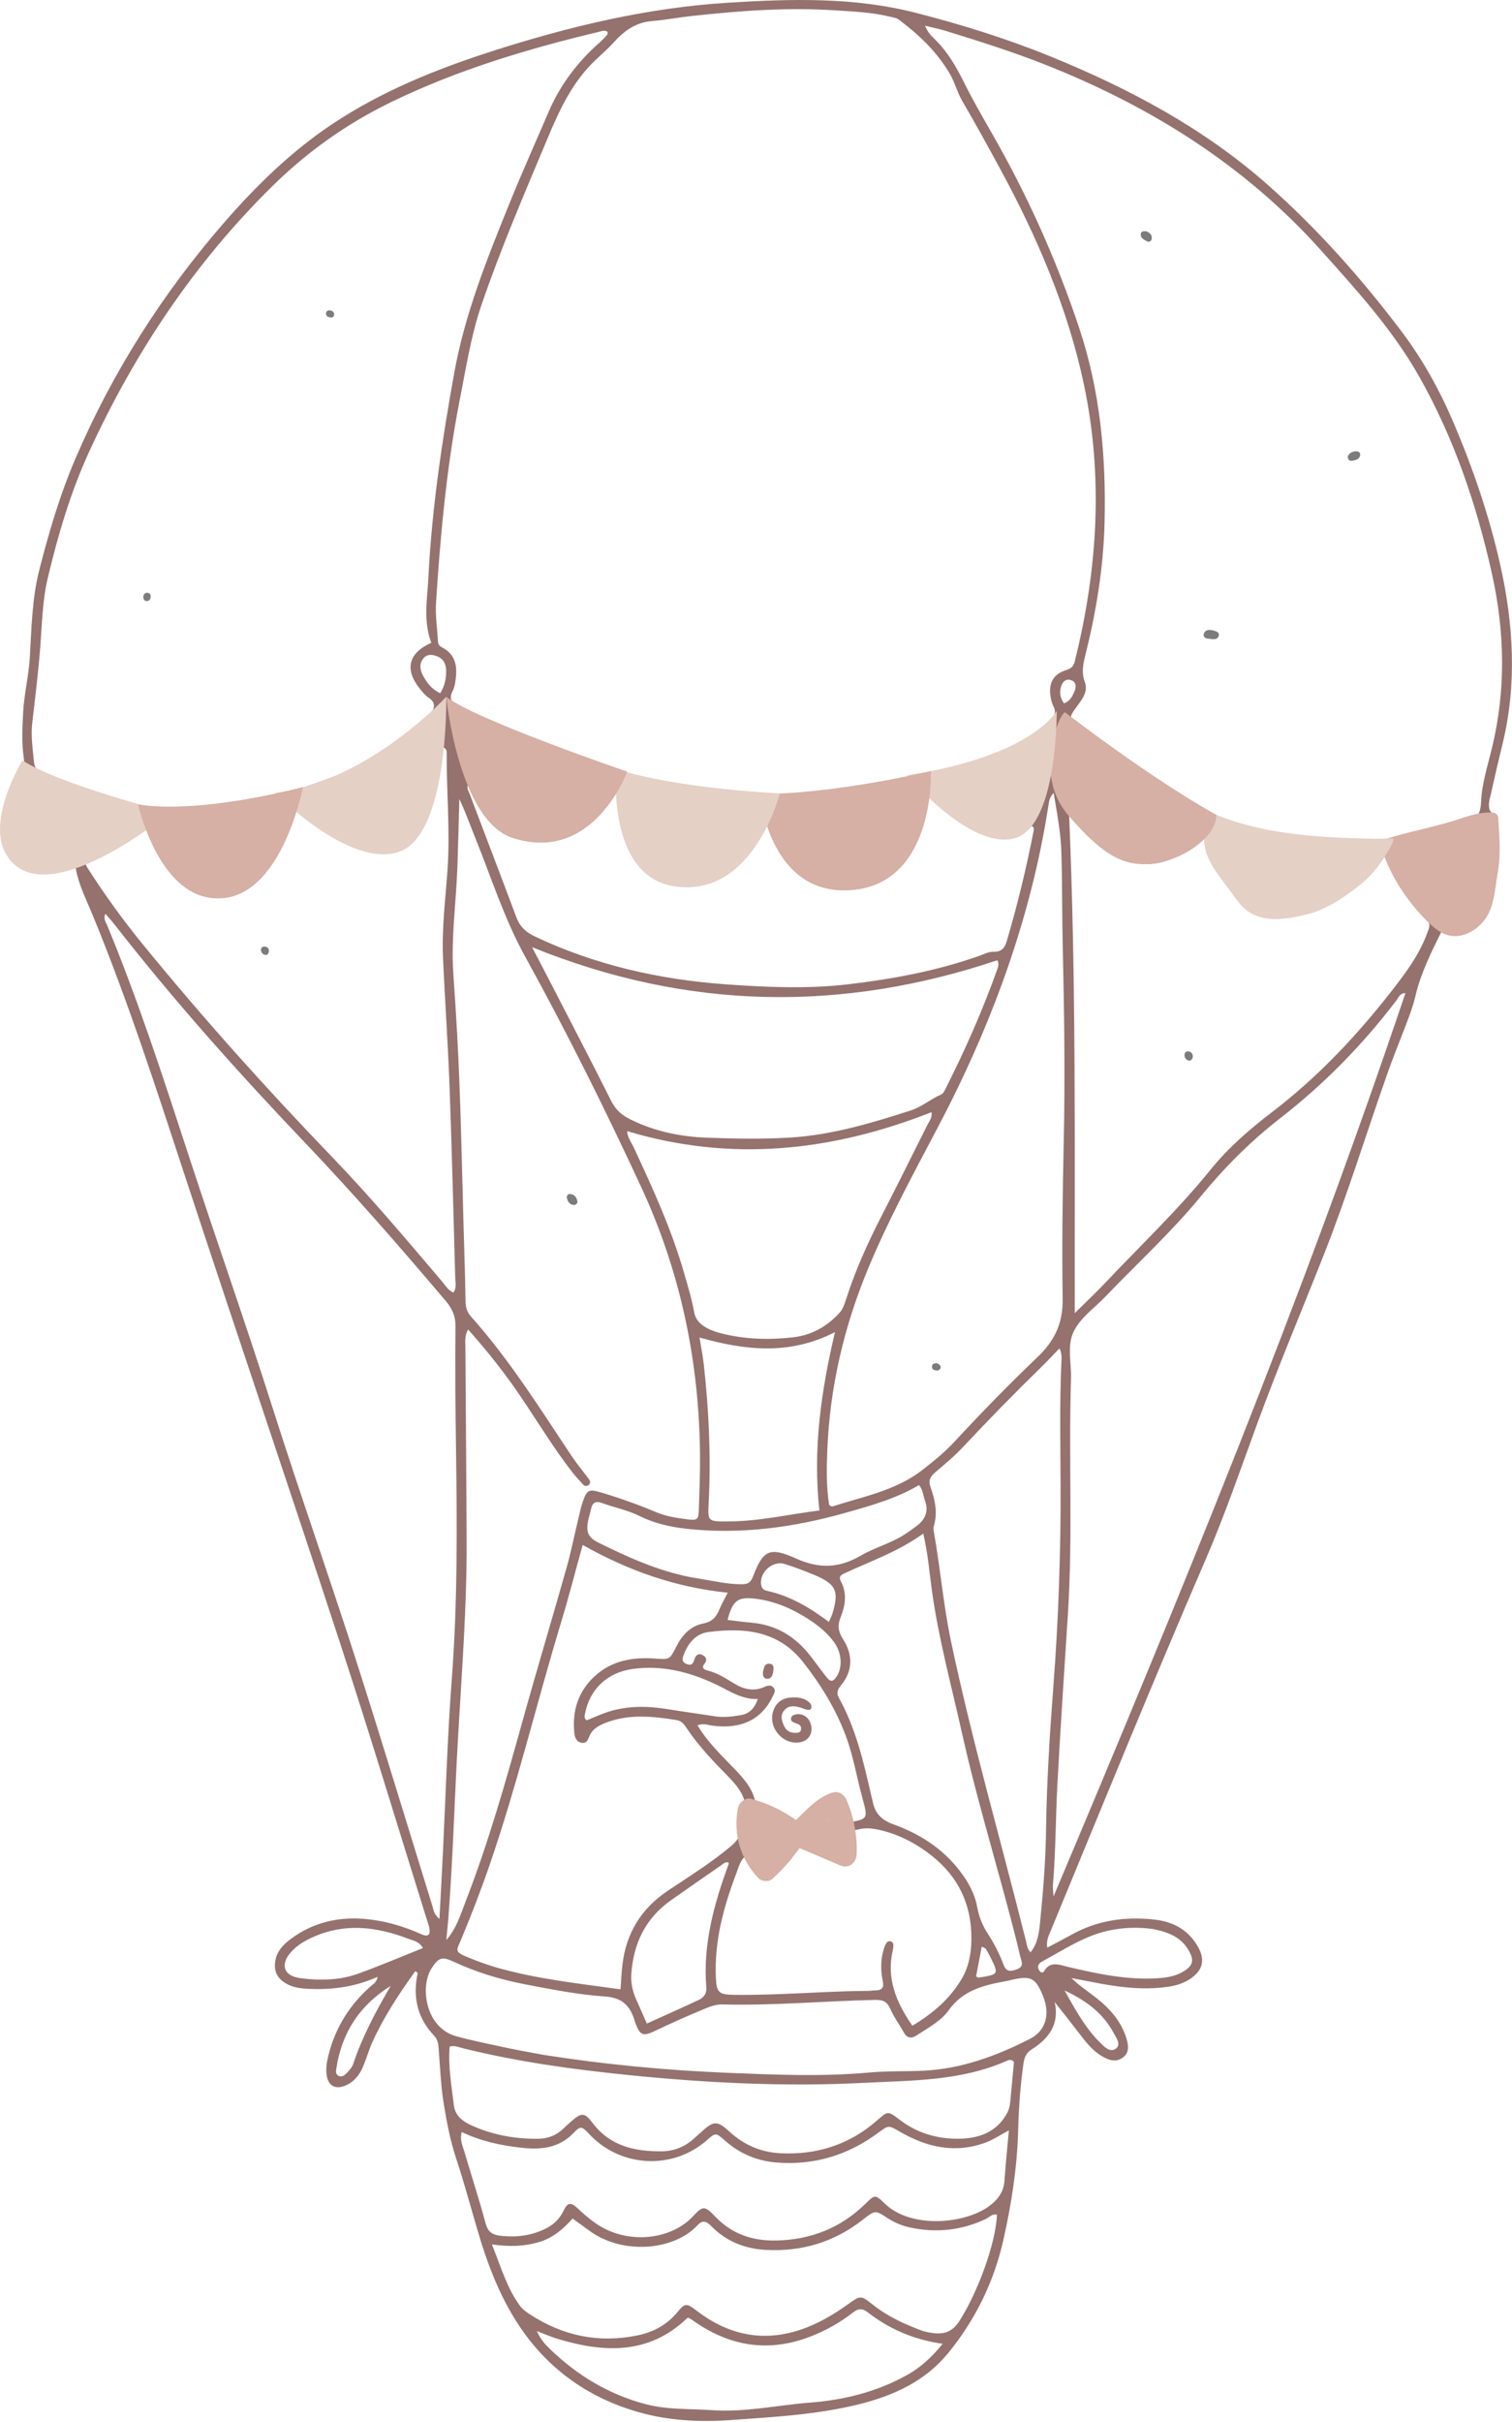 <svg width="927" height="1484" viewBox="0 0 927 1484" fill="none" xmlns="http://www.w3.org/2000/svg">
<path d="M29.277 354.21C35.583 327.714 43.283 301.517 54.696 276.686C82.459 216.288 118.855 161.501 166.753 114.27C188.364 92.962 212.764 75.625 240.352 62.285C280.684 42.782 323.412 29.946 367.049 19.537C368.823 19.114 370.697 18.184 372.523 19.561C372.444 20.174 372.581 20.933 372.255 21.3C370.775 22.962 369.26 24.618 367.583 26.09C353.913 38.093 343.313 52.224 336.216 68.825C328.244 87.468 319.909 105.968 312.3 124.753C298.624 158.516 285.032 192.281 278.505 228.396C271.013 269.862 264.785 311.468 262.663 353.597C261.984 367.054 259.357 380.66 264.453 393.838C250.369 400.066 247.933 410.165 257.327 421.88C258.929 423.88 260.597 426.013 262.703 427.414C267.533 430.63 266.495 433.849 263.76 437.676C255.588 449.112 244.525 457.157 232.013 463.516C209.195 475.113 185.183 483.79 160.139 489.672C147.209 492.708 134.165 495.638 120.801 496.373C87.656 498.193 57.112 488.382 27.344 475.209C23.313 473.426 21.192 470.817 20.797 466.576C20.064 458.692 18.856 450.856 19.777 442.896C21.557 427.498 23.469 412.104 24.671 396.653C25.777 382.441 25.983 368.052 29.277 354.21ZM15.409 482.097C17.44 478.828 19.853 478.185 23.509 479.908C29.071 482.528 34.807 484.801 40.528 487.078C55.529 493.049 71.02 497.502 89.259 501.173C72.551 510.013 58 517.877 41.948 522.602C32.973 525.245 23.905 523.564 15.113 520.73C10.803 519.341 7.027 516.6 7.428 511.981C8.327 501.626 9.713 491.268 15.409 482.097M171.855 498.732C163.337 517.301 145.4 526.76 130.48 539.126C128.445 540.813 126.285 540.161 124.232 538.708C121.023 536.434 118.239 533.73 115.911 530.649C108.82 521.266 101.844 511.802 93.851 501.062C122.061 505.749 147.333 498.077 172.916 493.048C173.116 494.069 173.459 494.733 173.305 495.252C172.951 496.449 172.38 497.588 171.855 498.732M55.857 524.17C65.925 519.074 76.732 515.418 86.363 509.489C89.308 507.678 91.889 508.182 93.924 511.052C96.339 514.458 98.749 517.869 101.177 521.266C106.599 528.856 111.891 536.578 119.345 542.496C125.776 547.601 129.501 547.608 135.797 542.773C141.901 538.085 147.763 533.089 153.993 528.566C164.335 521.058 172.699 511.932 177.803 500.397C180.884 493.433 183.125 493.208 189.557 497.052C199.869 503.213 210.141 509.445 221.24 514.238C242.512 523.429 248.853 521.042 258.372 500.588C264.709 486.968 268.316 472.585 271.08 457.424C274.185 458.853 273.864 460.568 273.856 462.054C273.749 485.456 275.996 508.826 274.411 532.277C273.173 550.568 270.76 568.844 271.609 587.249C272.819 613.504 274.659 639.74 275.631 666C277.069 704.933 277.996 743.878 279.099 782.821C279.184 785.826 280.109 789.006 277.972 791.965C274.632 790.512 273.083 787.578 271.055 785.193C248.928 759.166 226.923 733.064 203.148 708.388C162.812 666.525 124.069 623.301 87.368 578.368C75.327 563.625 64.252 548.26 53.989 532.316C51.631 528.65 51.291 526.481 55.857 524.17M64.647 559.885C66.612 562.184 68.469 564.189 70.139 566.329C106.443 612.86 145.817 656.913 186.6 699.708C216.725 731.32 245.349 764.089 273.479 797.328C277.417 801.984 279.331 806.604 279.263 812.841C278.988 837.869 279.223 862.91 279.581 887.946C280.253 934.87 280.547 981.782 277.003 1028.58C274.375 1063.31 273.292 1098.13 271.656 1132.92C271.003 1146.81 270.208 1160.69 269.417 1175.71C265.8 1172.68 265.797 1169.99 265.069 1167.65C250.041 1119.26 235.365 1070.76 219.977 1022.47C202.944 969.016 184.152 916.09 167.141 862.614C150.716 810.977 132.627 759.824 115.788 708.304C100.232 660.709 84.803 613.09 65.611 566.686C64.813 564.761 63.171 562.853 64.647 559.885M264.751 1205.7C268.957 1199.41 270.975 1198.58 278.172 1201.94C292.127 1208.45 306.709 1212.83 321.851 1215.76C338.195 1218.91 354.585 1222.13 371.135 1223.26C381.489 1223.97 386.191 1228.97 388.92 1237.5C389.113 1238.11 389.252 1238.73 389.477 1239.33C392.375 1246.95 394.013 1247.94 401.648 1244.29C411.54 1239.54 421.56 1235.12 431.696 1230.91C435.305 1229.4 438.876 1228.01 442.904 1228.11C474.187 1228.91 505.316 1226.01 536.539 1225.32C541.572 1225.21 543.973 1226.5 545.912 1230.96C548.057 1235.9 551.404 1240.35 554.035 1245.11C556.072 1248.8 558.664 1249.23 562.009 1247.04C569.007 1242.45 576.928 1238.32 581.611 1231.71C590.232 1219.53 602.879 1216.33 616.377 1213.91C617.655 1213.68 618.915 1213.36 620.177 1213.06C632.011 1210.31 634.849 1211.74 639.42 1222.81C644.009 1233.92 641.333 1244.18 631.407 1249.23C610.973 1259.63 589.595 1267.57 566.116 1268.7C555.075 1269.24 543.947 1268.82 532.964 1269.82C503.707 1272.48 474.409 1271.16 445.152 1269.96C407.703 1268.42 370.393 1264.82 333.28 1259.01C325.593 1257.56 317.868 1256.27 310.229 1254.6C300.045 1252.36 289.817 1250.38 279.736 1247.6C260.531 1242.31 257.364 1216.73 264.751 1205.7M275.672 1253.96C278.507 1253.03 280.959 1254.23 283.424 1254.85C316.759 1263.15 350.761 1267.87 384.783 1271.32C432.759 1276.18 480.908 1278.63 529.175 1276.17C559.088 1274.65 589.181 1275.1 617.151 1262.68C618.527 1262.07 620.231 1261.55 621.645 1263.39C620.899 1271.4 620.115 1279.57 619.385 1287.76C619.159 1290.3 618.595 1292.63 617.313 1294.95C610.828 1306.69 599.688 1310.36 587.16 1310.39C574.201 1310.42 562.097 1306.84 551.587 1298.76C544.099 1293 544.252 1293.5 537.372 1299.48C520.623 1314.04 500.596 1320.47 478.183 1319.26C466.527 1318.63 456.135 1314.2 447.348 1306.15C439.532 1298.98 437.512 1299.3 429.507 1306.65C428.093 1307.95 426.664 1309.23 425.228 1310.5C419.732 1315.38 413.161 1318.02 405.764 1318.09C389.188 1318.23 374.079 1314.95 363.331 1300.74C358.284 1294.07 356.479 1294.3 350.096 1299.87C348.407 1301.34 346.779 1302.88 345.149 1304.41C340.989 1308.33 335.917 1310.32 330.188 1310.4C315.651 1310.59 301.563 1308.05 288.38 1301.88C283.387 1299.54 278.979 1296.09 278.26 1289.87C276.883 1277.95 274.689 1266.08 275.672 1253.96M283.076 1306.31C294.964 1311.91 307.312 1314.59 319.947 1315.94C331.669 1317.2 342.611 1316.13 351.387 1307.09C356.124 1302.22 356.517 1302.58 361.699 1308C380.949 1328.13 412.609 1329.57 433.408 1311.28C438.628 1306.69 438.808 1306.5 444.415 1311.48C453.501 1319.56 464.195 1324.03 476.197 1324.97C499.263 1326.79 519.935 1320.37 538.193 1306.92C544.943 1301.95 544.628 1301.98 551.847 1306.16C568.667 1315.89 586.339 1319.67 605.073 1312.42C609.201 1310.82 612.933 1308.28 618.544 1305.25C617.52 1316.71 616.483 1326.43 615.833 1336.19C615.368 1343.16 611.465 1348.05 606.18 1351.87C591.332 1362.6 558.388 1365.7 542.372 1350.03C536.568 1344.35 536.216 1344.71 530.752 1350.08C515.669 1364.93 497.257 1372.35 475.765 1372.75C461.427 1373.01 448.895 1368.87 438.744 1358.33C432.087 1351.42 431.113 1351.19 424.825 1357.95C411.179 1372.63 384.023 1375.55 364.891 1361.99C360.9 1359.16 357.285 1356.01 353.744 1352.67C350.041 1349.19 347.907 1349.49 345.703 1354.15C343.408 1359 339.997 1362.59 335.348 1365.04C326.524 1369.7 317.076 1370.97 307.012 1369.86C301.712 1369.28 299.131 1367.43 297.713 1362.17C293.739 1347.43 288.981 1332.88 284.676 1318.22C283.639 1314.69 281.789 1311.18 283.076 1306.31M301.583 1375.13C312.907 1376.73 321.557 1376.25 330.124 1373.81C338.877 1371.32 345.292 1365.75 351.055 1359.29C354.875 1362.06 358.263 1364.51 361.649 1366.97C381.764 1381.55 413.001 1378.94 427.333 1363.68C430.544 1360.26 432.749 1360.5 435.983 1363.83C444.944 1373.04 456.241 1377.72 469.096 1378.47C491.5 1379.78 511.508 1373.7 528.935 1360.03C536.588 1354.03 536.611 1354.06 544.373 1359.14C548.495 1361.84 553.004 1363.69 557.816 1364.74C574 1368.27 589.515 1366.55 604.379 1359.56C606.545 1358.54 608.287 1356.24 611.216 1356.85C610.619 1374.63 598.953 1405.61 587.987 1422.38C583.489 1429.25 578.04 1430.42 570.887 1429.3C568.644 1428.94 566.377 1428.43 564.263 1427.63C553.88 1423.69 543.896 1419.04 535.151 1412.09C527.803 1406.26 527.637 1406.26 520.123 1411.64C510.941 1418.22 501.315 1423.95 490.42 1427.53C467.185 1435.16 446.233 1430.38 427.164 1415.8C421.077 1411.14 420.024 1410.87 415.429 1416.5C409.081 1424.27 400.849 1428.8 390.991 1430.85C367.125 1435.81 345.109 1431.21 324.819 1417.94C322.675 1416.54 320.419 1414.97 318.943 1412.97C310.825 1402 307.239 1389.19 301.583 1375.13M329.183 1428.27C334.189 1430.16 337.937 1431.81 341.833 1432.99C370.787 1441.77 398.347 1442.65 421.676 1419.94C422.512 1420.38 423.408 1420.72 424.155 1421.26C446.315 1437.26 470.14 1441.65 496.056 1431.9C505.833 1428.22 514.823 1423.2 522.963 1416.86C526.311 1414.25 528.735 1414.2 532.255 1416.92C545.289 1426.97 560.035 1433.46 577.941 1436.03C571.085 1444.45 564.415 1450.53 556.08 1455.17C537.671 1465.42 517.703 1470.43 496.731 1472.05C476.653 1473.6 456.831 1478.11 436.501 1476.7C422.859 1475.75 408.929 1476.5 395.663 1472.98C373.159 1467.01 353.779 1455.29 337.195 1439.24C334.237 1436.38 331.373 1433.35 329.183 1428.27M640.105 1207.79C639.556 1208.76 638.377 1208.72 637.653 1207.94C637.044 1207.29 636.519 1206.34 636.437 1205.48C636.221 1203.17 638.188 1202.2 639.812 1201.31C649.695 1195.92 659.193 1189.83 669.837 1185.79C682.244 1181.09 695.077 1180.38 706.125 1181.8C718.213 1183.93 724.813 1188.07 728.847 1195.12C732.224 1201.02 731.501 1204.29 725.647 1207.86C720.872 1210.77 715.463 1211.69 709.855 1212.05C691.056 1213.27 672.936 1209.34 654.805 1205.11C649.671 1203.91 643.857 1201.16 640.105 1207.79M652.704 1219.57C665.287 1225.38 676.037 1233.11 682.601 1245.29C684.276 1248.4 687.769 1252.75 683.884 1255.37C680.393 1257.72 676.783 1253.84 674.121 1251.17C664.983 1241.99 659.013 1230.75 652.704 1219.57ZM645.925 1161.91C645.735 1158.77 645.389 1156.89 645.543 1155.05C647.289 1134.22 647.193 1113.29 648.329 1092.43C650.208 1057.97 652.491 1023.53 654.716 989.081C657.823 940.996 655.065 892.78 656.628 844.662C656.935 835.198 654.155 825.034 657.992 816.444C661.947 807.59 670.831 801.613 677.673 794.476C697.337 773.96 718.429 754.678 736.429 732.733C750.881 715.113 766.873 699.108 784.892 685.122C811.941 664.126 835.501 640.01 856.071 613.017C857.441 611.217 858.231 608.49 861.659 608.462C798.487 795.97 723.323 978.654 645.925 1161.91M853.897 606.269C832.297 634.058 808.396 659.577 780.14 681.176C766.368 691.702 753.139 703.096 742.327 716.489C722.453 741.108 699.441 762.872 677.755 785.837C671.691 792.264 665.211 798.32 658.92 804.544C658.761 702.885 659.867 601.796 655.48 499.561C662.331 507.501 669.136 514.12 677.232 519.406C697.527 532.66 710.197 532.664 730.228 519.346C733.548 517.137 736.343 513.908 741.136 512.901C743.359 528.812 750.679 541.613 762.188 552.208C772.913 562.08 785.201 564.964 799.179 560.202C819.283 553.352 836.529 542.712 848.911 524.918C852.203 526.832 852.916 529.402 854.004 531.621C859.636 543.125 864.896 554.838 874.721 563.8C877.535 566.368 876.073 568.768 875.068 571.537C870.356 584.51 862.329 595.422 853.897 606.269M878.277 558.873C877.796 558.442 877.305 558.016 876.863 557.549C866.751 546.877 862.051 533.446 855.049 520.136C875.919 517.748 894.759 513.333 914.225 504.474C913.897 511.572 913.895 516.87 913.36 522.112C912.297 532.497 911.221 542.928 907.232 552.718C900.897 568.269 891.092 570.312 878.277 558.873M843.139 521.086C841.835 523.566 841.423 524.78 840.664 525.728C828.051 541.488 811.188 550.852 791.587 555.984C786.756 557.248 781.881 556.669 777.209 554.914C760.827 548.761 746.609 525.638 748.609 507.757C778.96 517.278 810.153 520.614 843.139 521.086M914.775 458.068C912.099 469.152 908.455 480.292 908.023 491.536C907.66 500.936 903.236 503.909 895.496 505.68C892.337 506.401 889.265 507.462 886.147 508.344C861.099 515.417 835.556 515.686 809.667 513.626C769.089 510.396 731.708 498.37 697.885 475.954C684.333 466.972 671.164 457.461 660.425 445.222C655.364 439.453 655.541 439.35 659.987 433.181C663.333 428.536 667.384 423.932 665.037 417.644C663.007 412.197 664.016 407.026 665.325 401.796C672.043 374.99 676.532 347.877 677.204 320.157C678.187 279.668 674.627 239.836 661.609 200.833C647.715 159.2 629.792 119.37 607.832 81.15C602.085 71.15 596.337 61.128 591.204 50.829C586.459 41.306 581.304 32.19 573.623 24.541C571.464 22.392 568.992 20.308 567.125 15.748C572.233 17.01 575.933 17.74 579.519 18.841C600.408 25.26 621.247 31.849 641.557 39.912C706.109 65.538 763.376 101.544 809.619 153.081C831.608 177.586 853.836 201.953 870.076 230.674C891.571 268.692 905.323 309.402 914.697 351.501C922.607 387.017 923.335 422.61 914.775 458.068M277.704 439.261C308.915 454.95 341.457 466.677 375.339 479.132C364.583 487.778 355.856 496.581 344.887 502.738C340.28 505.325 335.249 506.588 329.908 504.888C321.501 502.213 313.313 499.044 306.641 493.098C290.356 478.585 283.969 459.125 277.704 439.261ZM649.564 826.132C651.251 829.7 650.833 832.534 650.713 835.22C649.58 860.532 650.149 885.874 650.235 911.198C650.369 952.058 648.903 992.814 645.796 1033.53C643.583 1062.55 641.757 1091.61 641.335 1120.75C641.055 1140.06 639.549 1159.29 637.595 1178.49C636.972 1184.61 636.139 1190.74 631.847 1196.16C629.732 1194.09 629.653 1191.78 629.135 1189.7C613.788 1128.33 596.135 1067.49 583.047 1005.59C578.367 983.458 576.557 961.037 572.597 938.864C572.376 937.628 572.135 936.233 572.491 935.092C575.096 926.773 573.195 918.764 570.416 910.898C568.979 906.828 570.564 904.472 573.544 901.944C579.397 896.982 585.333 892.025 590.544 886.452C606.24 869.665 622.351 853.277 638.807 837.204C642.369 833.724 645.749 830.069 649.564 826.132M650.731 522.322C651.329 541.313 651.089 560.304 651.536 579.301C652.487 619.813 653.068 660.341 652.149 700.869C651.432 732.505 651.024 764.189 651.504 795.825C651.733 810.916 646.451 821.622 636.028 831.552C618.444 848.308 601.527 865.71 585.017 883.488C579.161 889.79 572.417 895.266 565.577 900.597C549.38 913.217 529.307 916.913 510.275 923.005C509.856 923.14 509.176 922.525 508.373 922.144C506.561 910.956 506.755 899.66 507.225 888.226C508.805 849.818 517.405 813.05 532.083 777.629C544.221 748.33 559.311 720.372 574.124 692.365C607.167 629.897 631.524 564.669 642.58 494.861C643.061 491.822 643.193 488.617 645.981 485.818C648.027 497.977 650.343 510.034 650.731 522.322ZM718.637 494.774C724.889 498.078 731.411 500.898 738.583 504.309C731.172 511.868 721.301 518.512 714.032 521.37C706.673 524.265 699.411 523.966 692.229 520.732C671.703 511.488 657.277 497.41 653.664 474.773C652.268 466.03 650.861 457.285 649.164 448.593C648.86 447.044 647.727 445.714 649.593 444.664C651.484 443.598 652.521 445.058 653.559 446.276C671.457 467.285 694.349 481.942 718.637 494.774ZM650.332 421.365C651.075 418.405 652.875 415.684 656.32 416.62C659.808 417.566 660.025 420.776 658.765 423.642C657.523 426.473 656.233 429.438 652.321 430.96C649.972 427.573 649.544 424.508 650.332 421.365M374.839 674.766C363.496 652.166 351.809 629.725 340.221 607.238C335.841 598.74 331.391 590.274 326.203 580.316C421.757 619.085 516.487 620.2 611.473 588.328C612.572 590.542 612.051 592.077 611.527 593.556C602.629 618.676 591.837 643.006 579.839 666.829C579.145 668.206 578.336 670.016 577.084 670.552C570.545 673.354 565.219 678.172 558.295 680.397C534.212 688.137 510.064 695.405 484.435 696.98C467.507 698.018 450.587 697.684 433.652 697.069C417.163 696.47 401.328 693.194 386.441 685.837C381.312 683.302 377.464 679.997 374.839 674.766M425.473 803.472C424.104 795.681 421.708 788.038 419.527 780.389C411.899 753.642 400.353 728.338 388.58 703.116C386.985 699.7 384.496 696.534 384.519 693.037C448.412 712.258 510.297 705.38 571.096 681.426C571.713 684.786 569.669 687.013 568.472 689.414C559.128 708.145 549.801 726.882 540.232 745.502C531.807 761.897 524.307 778.642 518.677 796.18C517.728 799.136 516.801 802.11 514.488 804.596C506.8 812.852 497.635 818.077 486.025 819.386C471.325 821.044 456.791 820.628 442.377 816.984C439.216 816.184 436.151 815.21 433.252 813.594C429.083 811.266 426.361 808.528 425.473 803.472M434.505 920.229C435.941 892.073 434.585 863.968 431.488 835.916C430.904 830.632 429.816 825.396 428.853 819.473C457.072 827.482 484.305 830.404 511.913 816.174C503.377 852.594 498.249 887.996 502.367 925.462C483.453 927.828 465.14 932.172 446.173 932.18C433.781 932.185 433.893 932.24 434.505 920.229M428.341 967.18C406.449 963.812 386.584 954.877 367.025 945.225C360.585 942.046 359.275 938.821 360.516 931.968C360.967 929.486 361.859 927.086 362.352 924.608C363.136 920.674 365.069 919.445 369.183 920.933C376.813 923.692 384.824 925.236 392.208 928.897C401.007 933.261 410.589 935.505 420.355 936.604C453.879 940.381 486.535 935.877 518.52 926.854C534 922.488 549.591 918.105 563.443 909.89C566.056 913.094 565.96 916.408 567.056 919.324C569.551 925.953 567.271 931.04 561.835 935.07C559.265 936.977 556.665 938.864 553.949 940.569C545.745 945.724 536.117 948.261 527.832 953.074C514.841 960.621 502.692 961.437 488.409 955.03C471.575 947.476 467.924 949.689 461.543 966.18C460.081 969.956 458.156 970.669 454.46 970.664C445.576 970.649 437.021 968.516 428.341 967.18M510.265 988.896C509.901 990.081 509.285 991.19 508.179 993.734C496.135 984.752 484.195 977.72 470.253 974.702C468.609 974.346 467.292 973.558 466.835 971.753C464.864 963.962 473.388 955.802 481.196 958.273C487.089 960.14 492.897 962.329 498.609 964.688C512.696 970.5 514.635 974.652 510.265 988.896ZM446.071 992.526C449.208 980.389 452.417 978.117 463.717 979.6C475.239 981.113 485.595 985.628 495.255 991.786C501.291 995.636 506.843 1000.09 511.127 1005.81C516.083 1012.43 516.759 1021.39 512.935 1027.21C510.704 1030.61 509.172 1030.68 506.485 1027.27C503.115 1022.98 499.965 1018.53 496.595 1014.25C487.412 1002.56 475.611 995.39 460.343 994.161C455.856 993.801 451.391 993.145 446.071 992.526ZM506.523 1109.89C507.22 1109.38 508.28 1109.35 510.604 1108.69C509.472 1117.08 512.752 1124.62 512.484 1133.84C510.003 1132.71 508.78 1132.29 507.707 1131.64C503.193 1128.9 495.495 1128.34 495.116 1122.69C494.696 1116.41 501.701 1113.39 506.523 1109.89ZM477.044 1126.26C477.328 1132.41 475.029 1135.33 469.432 1137.07C467.633 1137.63 466.391 1137.34 465.136 1136.04C460.949 1131.68 459.203 1118.52 463.613 1114.82C468.185 1110.97 473.185 1115.37 477.791 1117.24C478.364 1117.47 478.811 1118.01 479.701 1118.7C479.104 1121.71 476.915 1123.47 477.044 1126.26M438.929 1032.03C447.089 1035.9 454.473 1041.26 464.621 1041C462.473 1047.01 459.185 1050.08 453.907 1050.91C448.768 1051.72 443.624 1052.41 438.36 1051.58C428.696 1050.06 418.995 1048.78 409.341 1047.19C396.937 1045.15 384.656 1045.01 372.663 1048.89C368.156 1050.35 363.851 1052.38 359.701 1054.05C358.013 1052.83 358.387 1051.52 358.597 1050.35C361.32 1035.21 372.029 1024.83 387.765 1022.58C405.816 1020.01 422.869 1024.42 438.929 1032.03M419.367 1013.38C422.111 1006.5 426.753 1000.9 434.392 999.925C456.544 997.088 477.291 999.122 492.472 1018.47C503.276 1032.24 512.247 1046.87 518.404 1063.13C523.161 1075.7 525.227 1088.89 528.767 1101.73C532.313 1114.61 532.188 1114.65 519.077 1116.73C518.547 1116.81 517.925 1116.39 517.161 1116.15C516.908 1114.36 516.724 1112.48 516.365 1110.63C514.68 1101.94 511.425 1100.6 503.671 1104.72C498.025 1107.71 494.573 1115.53 488.451 1115.12C482.519 1114.73 476.916 1109.65 470.519 1108.11C469.255 1107.8 468.017 1107.37 466.785 1106.95C464.849 1106.29 463.412 1105.21 462.884 1103.1C460.532 1093.68 453.623 1087.21 447.111 1080.5C440.192 1073.36 433.176 1066.29 427.603 1057.08C431.333 1055.69 433.767 1056.89 436.264 1057.23C454.365 1059.75 466.996 1053.65 473.857 1039.16C474.676 1037.43 475.82 1035.72 474.208 1033.94C472.645 1032.21 470.739 1032.62 468.873 1033.48C462.343 1036.51 456.135 1035.11 450.324 1031.6C445.04 1028.41 439.94 1025 433.781 1023.51C431.891 1023.04 429.86 1021.95 431.792 1019.57C433.631 1017.3 433.261 1015.38 430.847 1014.08C428.151 1012.62 426.457 1014.19 425.769 1016.6C425.072 1019.05 424.199 1020.73 421.14 1019.6C417.561 1018.28 418.38 1015.86 419.367 1013.38M448.001 521.516C440.413 526.332 432.332 530.397 423.936 533.741C411.824 538.568 404.856 536.264 399.031 524.96C392.283 511.865 388.249 497.889 385.469 481.128C412.995 488.998 439.869 490.665 467.448 494.098C463.863 506.297 457.848 515.266 448.001 521.516M561.007 488.425C553.408 501.206 546.108 514.177 538.017 526.654C530.432 538.352 523.047 540.229 509.837 534.816C506.269 533.353 502.827 531.366 499.709 529.116C490.128 522.197 482.593 513.478 477.055 503.212C475.608 500.532 473.14 498.012 474.333 494.349C503.795 493.648 532.597 488.061 561.284 483.336C562.525 485.621 561.799 487.096 561.007 488.425M628.575 499.774C623.741 508.58 617.853 510.06 608.077 506.348C596.284 501.869 586.836 493.906 577.135 486.344C575.199 484.836 572.452 483.776 572.548 480.501C594.893 472.312 618.916 467.94 639.677 454.136C639.341 470.301 636.3 485.696 628.575 499.774ZM633.077 506.345C634.065 507.154 633.883 508.088 633.711 508.976C629.324 531.689 623.86 554.134 617.323 576.341C615.957 580.98 614.127 583.241 608.892 583.145C606.117 583.094 603.293 584.613 600.552 585.584C574.477 594.81 547.336 599.876 519.888 603.082C494.976 605.994 469.864 604.901 444.783 603.076C404.033 600.11 364.909 591.293 327.859 573.732C322.036 570.972 318.669 567.586 316.54 561.886C307.055 536.481 297.268 511.178 287.703 485.798C287.108 484.218 285.625 482.406 287.487 480.234C289.279 482.545 291.033 484.756 292.732 487.006C300.308 497.052 310.143 503.994 322.049 508.621C333.099 512.913 343.176 512.029 352.487 505.246C358.965 500.528 365.004 495.245 371.363 490.365C373.759 488.528 375.58 485.496 379.651 485.872C380.864 490.57 382.068 495.161 383.235 499.761C385.588 509.045 388.708 518.097 393.051 526.685C400.477 541.37 410.729 545.528 425.972 539.225C443.336 532.045 460.72 524.546 470.113 504.837C476.503 513.769 481.508 521.218 488.164 527.38C496.885 535.454 506.508 541.686 518.867 543.03C526.983 543.912 533.556 541.71 538.827 535.628C543.249 530.521 546.484 524.709 549.897 518.98C556.015 508.716 562.219 498.502 568.701 487.746C573.805 491.577 578.161 494.886 582.563 498.136C590.403 503.924 598.376 509.533 607.804 512.646C615.776 515.28 623.215 514.916 629.436 508.653C630.447 507.636 631.188 505.962 633.077 506.345M604.389 1194.04C605.401 1195.66 606.307 1197.35 607.16 1199.06C612.441 1209.64 612.425 1209.68 600.127 1211.67C599.641 1211.75 599.047 1211.22 598.436 1210.95L601.905 1192.67C603.365 1193.45 604.119 1193.6 604.389 1194.04ZM599.121 1168.45C597.636 1160.2 593.557 1152.94 588.383 1146.2C577.825 1132.47 563.697 1123.47 547.5 1117.66C540.176 1115.03 536.269 1110.65 534.997 1103.51C534.831 1102.58 534.521 1101.67 534.307 1100.74C529.524 1079.99 524.884 1059.19 514.299 1040.21C512.587 1037.14 513.644 1034.98 515.657 1032.53C523.06 1023.54 522.919 1013.77 516.857 1004.31C513.923 999.73 513.356 995.946 515.325 991.052C518.217 983.866 519.492 976.341 515.584 968.958C514.087 966.13 515.26 965.132 517.691 963.997C533.689 956.534 550.573 950.766 566.048 939.62C569.021 952.478 569.847 963.845 571.429 975.121C575.533 1004.37 583.352 1032.95 589.769 1061.77C599.512 1105.51 613.075 1148.36 623.883 1191.86C624.648 1194.94 625.245 1198.07 626.18 1201.11C627.343 1204.89 625.34 1206.06 622.079 1207.04C618.591 1208.09 616.641 1207.38 615.351 1203.94C612.876 1197.36 609.703 1191.05 605.836 1185.13C602.453 1179.96 600.216 1174.54 599.121 1168.45M541.261 1213.96C542.028 1217.58 540.849 1219.41 536.985 1219.49C535.359 1219.52 533.737 1219.78 532.111 1219.79C504.769 1219.99 477.529 1222.59 450.163 1222.22C440.892 1222.1 439.344 1220.95 438.915 1212.03C437.828 1189.42 443.68 1168.1 451.633 1147.26C453.001 1143.67 453.923 1139.56 457.081 1137.22C459.308 1137.85 459.681 1139.16 460.444 1140.16C465.148 1146.29 465.156 1146.28 472.101 1142.49C477.191 1139.71 482.808 1137.6 486.967 1133.59C490.803 1129.9 493.972 1130.65 498.048 1133.08C502.775 1135.9 507.867 1138.15 512.843 1140.56C516.499 1142.33 518.461 1140.91 518.777 1137.2C518.911 1135.65 518.607 1134.05 518.477 1132.47C517.681 1122.61 517.841 1122.55 527.499 1120.61C530.805 1119.95 533.963 1120.15 537.171 1120.77C549.932 1123.26 561.099 1129.01 571.168 1136.94C587.851 1150.09 595.7 1167.33 595.569 1187.82C595.516 1196.35 594.08 1204.89 589.58 1212.49C582.453 1224.52 572.191 1233.46 559.379 1241.16C549.257 1226.56 543.344 1211.87 547.388 1194.83C547.605 1193.92 547.716 1192.95 547.713 1192.01C547.711 1191.09 547.563 1190.17 546.525 1189.65C544.984 1188.88 543.809 1189.79 543.257 1190.77C542.343 1192.39 541.776 1194.24 541.327 1196.06C539.859 1201.99 539.997 1208 541.261 1213.96ZM433.063 1217.73C433.368 1221.37 431.413 1223.92 428.365 1225.35C417.941 1230.26 407.396 1234.92 396.573 1239.82C394.261 1234.57 392.249 1229.92 390.16 1225.3C387.885 1220.27 386.691 1215.04 387.055 1209.58C388.295 1190.94 395.611 1175.38 411.4 1164.25C421.62 1157.05 431.912 1149.94 442.189 1142.81C443.463 1141.93 444.588 1140.59 446.481 1141.1C446.597 1141.37 446.879 1141.69 446.805 1141.89C437.803 1166.37 430.84 1191.21 433.063 1217.73M381.643 1203.51C381.047 1208.41 380.856 1213.36 380.439 1218.84C354.509 1215.24 328.905 1212.53 304.068 1205.37C298.445 1203.75 292.931 1201.69 287.501 1199.5C278.287 1195.79 279.791 1195.28 282.553 1188.7C288.921 1173.51 294.849 1158.15 300.211 1142.56C317.124 1093.4 329.16 1042.84 344.247 993.161C348.833 978.06 352.744 962.757 357.24 946.554C384.901 962.245 413.829 972.488 446.191 975.84C443.939 980.269 442.316 982.992 441.137 985.889C439.261 990.498 436.804 993.628 431.101 994.728C423.353 996.224 418.276 1001.74 414.821 1008.55C410.541 1016.99 410.556 1016.84 401.621 1016.19C387.823 1015.18 374.944 1017.44 364.552 1027.06C354.457 1036.4 350.792 1048.13 352.091 1061.49C352.368 1064.33 353.235 1067.39 356.916 1067.82C359.828 1068.15 360.525 1065.67 361.397 1063.64C363.315 1059.17 367.269 1057.11 371.585 1055.45C385.791 1050 400.333 1051.56 414.919 1053.9C417.807 1054.36 419.363 1056.37 420.805 1058.54C428.131 1069.58 437.265 1079.15 446.581 1088.58C449.54 1091.58 452.272 1094.75 454.365 1098.39C460.245 1108.63 457.517 1123.21 448.439 1130.89C436.175 1141.27 422.459 1149.7 409.139 1158.66C392.971 1169.54 383.948 1184.56 381.643 1203.51M361.165 906.422C357.527 901.513 353.581 896.798 350.207 891.725C330.812 862.566 312.216 832.872 288.671 806.529C286.149 803.709 285.445 800.61 285.396 796.912C285.191 781.708 284.643 766.502 284.213 751.298C283.101 712.02 282.44 672.73 280.28 633.473C279.601 621.128 278.768 608.79 277.931 596.452C276.441 574.524 279.685 552.818 280.433 530.994C280.905 517.234 281.287 503.473 281.609 489.549C285.38 497.401 288.171 505.452 291.375 513.348C301.215 537.586 308.991 562.566 321.775 585.738C347.327 632.056 370.872 679.324 393.087 727.234C417.304 779.462 428.592 834.076 429.171 890.877C429.287 902.274 428.833 913.676 428.44 925.065C428.231 931.122 427.535 931.649 421.405 930.88C414.921 930.069 408.375 929.065 402.36 926.532C391.539 921.97 380.535 918.037 369.275 914.656C361.165 912.221 359.924 912.418 357.264 920.22C356.143 923.509 355.425 926.936 354.612 930.321C352.173 940.477 350.136 950.741 347.297 960.784C338.423 992.177 328.999 1023.42 320.263 1054.85C309.996 1091.78 299.552 1128.66 285.688 1164.47C282.437 1172.86 279.877 1181.64 273.624 1188.62C274.072 1183.9 274.595 1179.19 274.953 1174.46C277.715 1138.13 278.688 1101.69 280.773 1065.32C283.095 1024.86 286.263 984.438 286.097 943.85C285.936 904.236 285.565 864.621 285.316 825.006C285.296 821.756 284.783 818.36 286.983 814.548C299.183 828.21 309.877 841.797 319.556 856.165C329.789 871.358 339.307 887.012 350.525 901.572C352.676 904.364 355.083 906.982 357.5 909.566C358.441 910.576 359.824 910.782 360.977 909.786C362.123 908.798 361.991 907.536 361.165 906.422M266.387 446.121C265.941 458.172 263.083 469.445 259.716 480.533C256.867 489.912 253.199 499.09 247.788 507.406C243.865 513.438 241.744 514.18 234.787 512.585C231.933 511.932 229.055 511.164 226.376 510.02C213.171 504.381 200.831 497.222 187.411 488.568C216.655 477.421 245.133 468.269 266.387 446.121ZM269.915 424.729C264.647 422.313 261.628 418.264 259.256 413.753C257.385 410.198 256.911 406.39 259.788 403.133C261.983 400.65 265.041 401 267.869 402.07C272.059 403.653 273.496 407.002 273.528 411.113C273.565 415.881 272.628 420.369 269.915 424.729ZM582.44 45.421C585.501 50.717 586.891 56.63 589.991 61.944C597.916 75.518 605.496 89.288 612.993 103.092C635.737 144.965 654.479 188.49 664.375 234.788C676.604 291.993 672.972 348.998 658.9 405.374C658.083 408.646 656.443 409.658 653.337 410.673C646.136 413.026 643.169 418.004 643.9 425.321C644.148 427.816 644.683 430.449 645.819 432.669C647.829 436.598 646.436 438.964 643.427 441.644C633.497 450.489 622.397 457.244 609.724 461.918C577.967 473.632 545.221 481.352 511.44 485.286C499.169 486.714 486.953 488.668 474.512 488C430.611 485.645 387.637 478.918 346.589 462.197C324.564 453.225 302.289 444.886 281.477 433.278C277.129 430.853 274.969 428.308 277.448 423.49C278.305 421.824 278.825 419.912 279.113 418.052C280.436 409.505 280.22 401.434 270.925 396.586C269.435 395.809 268.587 394.849 268.491 392.921C268.093 385.056 266.815 377.225 267.323 369.324C269.969 328.2 273.719 287.209 281.529 246.696C285.572 226.537 288.561 206.149 295.279 186.558C307.108 152.064 321.52 118.572 335.635 84.966C343.009 67.406 350.911 50.037 365.348 36.56C369.088 33.069 372.945 29.664 376.359 25.884C382.648 18.916 389.721 13.734 399.747 12.906C408.163 12.212 416.484 10.609 424.885 9.71C454.011 6.592 483.196 4.358 512.587 6.376C523.316 7.112 534.1 7.465 544.631 10.021C546.832 10.556 549.396 10.781 551.085 12.046C563.525 21.377 574.633 31.916 582.44 45.421M259.301 1193.57C246.075 1198.83 233.071 1204.38 219.779 1209.19C208.311 1213.35 196.149 1213.59 184.099 1212C174.131 1210.69 171.684 1203.96 178.008 1196.5C181.797 1192.03 186.795 1189.1 192.155 1186.72C211.508 1178.13 230.827 1180.43 250.024 1187.76C253.203 1188.97 257.081 1189.44 259.301 1193.57M239.487 1216.8C230.437 1232.33 222.137 1247.81 216.549 1264.59C215.884 1266.59 214.216 1268.34 212.739 1269.97C211.484 1271.34 209.792 1272.82 207.725 1271.93C205.493 1270.97 206.008 1268.68 206.279 1266.91C209.595 1245.3 220.651 1228.49 239.487 1216.8M18.275 402.817C17.593 414.245 14.775 425.328 14.168 436.75C13.663 446.266 13.217 455.729 14.681 465.197C15.392 469.793 14.527 473.548 11.471 477.47C3.479 487.724 2.205 500.237 1.537 512.58C1.144 519.857 6.377 524.017 13.108 526.305C22.225 529.404 31.588 530.458 41.059 528.897C44.479 528.333 45.948 529.337 46.511 532.413C48.303 542.216 52.876 551.125 56.637 560.246C78.701 613.76 96.34 668.685 114.379 723.51C145.467 817.996 177.551 912.181 208.505 1006.71C227.056 1063.35 244.256 1120.41 262.06 1177.28C262.441 1178.49 262.901 1179.69 263.155 1180.93C264.095 1185.55 262.584 1187 258.121 1185C246.691 1179.87 234.799 1176.51 222.329 1175.63C206.153 1174.5 191.284 1178.32 178.359 1187.93C173.679 1191.41 169.664 1195.54 168.748 1201.66C167.783 1208.11 170.197 1212.61 176.227 1215.73C180.105 1217.74 184.284 1218.31 188.533 1218.53C203.023 1219.27 217.109 1217.63 231.472 1211.2C230.964 1214.49 228.992 1215.49 227.565 1216.73C214.412 1228.23 205.631 1242.29 201.42 1259.06C200.335 1263.38 199.533 1267.79 200.405 1272.23C201.544 1278.02 205.688 1280.18 211.292 1278C216.739 1275.88 220.187 1271.67 222.392 1266.62C224.671 1261.39 226.163 1255.83 228.535 1250.66C235.544 1235.37 244.801 1221.37 254.569 1207.76C256.877 1208.59 255.833 1209.96 255.653 1210.99C253.259 1224.61 256.259 1236.86 266.099 1247.18C268.36 1249.56 268.692 1252.12 268.923 1255C269.839 1266.37 270.225 1277.77 272.071 1289.08C273.915 1300.39 276.068 1311.64 279.688 1322.55C284.713 1337.69 288.773 1353.08 293.331 1368.34C300.291 1391.65 309.264 1414.19 324.656 1433.76C342.868 1456.92 367.14 1471.83 395.623 1479.01C412.609 1483.3 430.769 1484.01 448.167 1482.75C474.384 1480.86 500.863 1479.46 526.473 1473.12C547.94 1467.81 567.411 1458.88 581.563 1441.43C598.101 1421.04 609.303 1398.16 615.081 1372.73C620.145 1350.45 623.623 1327.96 624.244 1305.04C624.611 1291.42 625.549 1277.82 627.492 1264.32C628.004 1260.77 628.98 1257.88 632.448 1255.7C642.949 1249.1 649.685 1240.34 646.644 1226.65C652.069 1233.56 656.871 1239.56 661.537 1245.66C665.656 1251.04 669.709 1256.41 675.805 1259.95C680.037 1262.41 684.407 1263.71 688.545 1260.55C692.421 1257.6 691.885 1253.2 690.683 1249.15C687.561 1238.64 680.548 1230.7 671.989 1223.99C666.999 1220.08 661.651 1216.6 656.88 1211.96C661.196 1212.78 665.523 1213.56 669.831 1214.42C684.933 1217.45 700.076 1219.46 715.485 1217.38C720.745 1216.67 725.668 1215.23 729.988 1212.26C737.308 1207.24 738.948 1201.01 734.716 1193.24C729.044 1182.82 719.755 1177.47 707.969 1176.14C689.989 1174.1 672.877 1176.53 657.051 1185.32C652.351 1187.93 647.557 1190.39 642.079 1193.3C641.336 1188.69 643.08 1185.7 644.352 1182.62C675.696 1106.75 706.645 1030.73 739.227 955.364C751.164 927.748 760.9 899.2 771.284 870.949C783.86 836.738 798.047 803.153 811.448 769.264C825.912 732.69 837.435 695.118 850.501 658.07C853.449 649.708 856.699 641.446 859.928 633.182C862.929 625.504 866.011 617.854 867.913 609.82C871.145 596.177 877.373 583.705 883.544 571.208C883.739 570.44 884.268 570.272 885.035 570.506C896.437 573.984 904.868 572.649 911.848 557.214C914.796 550.694 916.236 543.834 917.275 536.886C917.208 532.686 917.019 528.466 917.131 524.364C917.244 520.222 917.195 516.07 917.151 511.929C917.116 508.58 917.891 504.385 916.009 501.594C914.968 500.049 914.308 498.497 913.941 496.972C913.836 496.99 913.743 497.028 913.635 497.044C911.909 493.165 913.4 489.497 914.199 485.878C916.384 475.981 918.679 466.104 921.095 456.26C930.204 419.157 927.972 382.057 919.557 345.042C912.915 315.813 903.244 287.449 891.489 259.737C882.965 239.64 872.456 220.513 859.215 203C834.709 170.586 807.803 140.225 777.067 113.08C737.921 78.506 692.464 54.34 644.255 34.669C617.379 23.704 589.633 15.068 561.483 7.856C523.659 -1.834 485.385 -0.742 446.864 1.624C396.671 4.706 348.463 16.332 301.281 31.504C261.475 44.302 222.973 60.462 189.6 86.138C170.396 100.913 153.484 117.914 137.793 135.929C99.639 179.736 68.847 228.185 46.096 281.326C36.724 303.214 30.016 326.056 24.121 349.07C19.621 366.634 19.348 384.821 18.275 402.817Z" fill="#95726E"/>
<path d="M740.676 391.303C738.885 391.19 737.468 390.09 738.038 388.33C738.862 385.79 741.206 385.781 743.522 386.21C745.45 386.626 747.866 387.391 747.197 389.526C746.23 392.605 743.07 391.454 740.676 391.303Z" fill="#7C7C7C"/>
<path d="M829.043 282.322C827.717 282.568 826.607 282.058 826.277 279.983C826.739 278.107 828.352 276.887 830.72 276.564C832.457 276.328 834.127 276.904 833.893 278.835C833.588 281.36 831.197 281.922 829.043 282.322Z" fill="#7C7C7C"/>
<path d="M703.152 147.814C701.324 146.79 698.865 145.848 699.471 143.07C699.803 141.546 701.328 141.689 702.615 141.657C704.847 142.542 706.592 143.832 706.084 146.49C705.787 148.049 704.28 148.446 703.152 147.814Z" fill="#7C7C7C"/>
<path d="M90.136 363.132C91.798 363.311 92.512 364.128 92.394 365.555C92.29 366.807 91.872 367.965 90.437 368.232C88.929 368.513 88.08 367.631 87.901 366.284C87.672 364.556 88.469 363.423 90.136 363.132Z" fill="#7C7C7C"/>
<path d="M202.845 190.241C204.441 190.757 205.05 191.773 204.76 193.141C204.39 194.871 202.958 194.597 201.741 194.297C200.349 193.955 199.572 192.972 199.946 191.555C200.365 189.964 201.762 190.176 202.845 190.241Z" fill="#7C7C7C"/>
<path d="M352.227 738.27C349.021 738.254 347.989 735.982 347.449 733.538C347.632 732.336 348.297 731.503 349.268 731.546C352.429 731.687 353.723 733.847 354.055 736.53C354.121 737.068 352.873 738.272 352.227 738.27Z" fill="#7C7C7C"/>
<path d="M728.39 649.723C726.758 649.048 725.998 647.496 726.248 645.868C726.464 644.457 727.816 643.888 729.166 644.3C730.969 644.849 731.468 646.32 731.26 648.044C730.664 649.192 729.884 650.34 728.39 649.723Z" fill="#7C7C7C"/>
<path d="M163.027 580.1C164.443 580.479 165.018 581.764 164.832 582.997C164.658 584.164 163.968 585.472 162.326 584.976C160.648 584.469 159.864 583.203 160.023 581.437C160.518 579.965 161.755 579.761 163.027 580.1Z" fill="#7C7C7C"/>
<path d="M572.988 839.47C571.568 839.039 571.031 838.103 571.739 835.973C572.585 835.63 573.736 834.599 575.393 835.71C576.507 836.457 577.229 837.501 576.333 838.771C575.517 839.925 574.227 839.846 572.988 839.47Z" fill="#7C7C7C"/>
<path d="M484.094 1040.15C488.66 1039.68 493.268 1040.01 496.756 1043.62C497.31 1044.19 497.554 1045.34 497.445 1046.16C497.217 1047.89 495.742 1047.72 494.473 1047.46C493.53 1047.27 492.634 1046.84 490.962 1046.24C487.916 1045.52 484.008 1044.29 480.9 1047.81C478.138 1050.94 479.268 1054.36 480.774 1057.61C482.328 1060.95 485.297 1062.01 488.836 1061.65C489.734 1061.56 490.725 1061.26 490.99 1060.09C491.848 1056.32 488.568 1056.3 486.416 1055.2C485.568 1054.77 484.828 1054.16 484.942 1052.99C485.09 1051.47 486.205 1050.81 487.425 1050.5C492.044 1049.3 496.326 1052.28 497.32 1057.26C498.382 1062.57 495.378 1066.83 490.036 1067.57C479.59 1069.03 470.636 1058.06 474.161 1048.07C475.78 1043.48 479.165 1040.65 484.094 1040.15" fill="#95726E"/>
<path d="M471.484 1019.35C474.781 1019.43 474.319 1022.08 474.039 1024.23C473.737 1026.53 472.808 1028.86 470.075 1028.55C467.8 1028.3 467.561 1026.06 467.808 1024.06C468.425 1022.02 468.6 1019.29 471.484 1019.35Z" fill="#95726E"/>
<path d="M508.681 1115.5C508.419 1115.5 508.156 1115.5 507.895 1115.5C508.112 1115.34 508.329 1115.18 508.551 1115.03C508.599 1115.19 508.635 1115.35 508.681 1115.5Z" fill="#D6AFA5"/>
<path d="M507.894 1115.5C508.111 1115.34 508.33 1115.18 508.55 1115.03C508.598 1115.19 508.635 1115.35 508.681 1115.5C508.419 1115.5 508.157 1115.5 507.894 1115.5ZM452.417 1107.92C449.362 1123.88 454.146 1139.42 465.038 1150.77C466.983 1152.79 471.338 1153.21 473.491 1151.22C477.655 1147.38 481.627 1143.43 485.161 1138.95C487.059 1136.54 488.578 1134.38 490.287 1132.35C498.591 1135.88 506.894 1139.41 515.198 1142.95C520.375 1145.15 525.049 1141.41 525.218 1135.82C525.565 1124.34 523.426 1113.11 518.953 1102.69C518.378 1101.35 517.559 1100.36 516.605 1099.65C514.997 1098.21 512.753 1097.53 510.129 1098.38C500.93 1101.37 494.875 1108.59 488.014 1115.12C479.587 1109.12 470.585 1104.85 460.562 1102.13C456.933 1101.14 453.11 1104.3 452.417 1107.92Z" fill="#D6AFA5"/>
<path d="M848.017 517.989C847.129 515.424 847.86 514.638 848.688 514.362C863.272 509.492 879.337 506.872 893.922 502.001C900.842 499.689 908.078 497.35 915.281 497.858C916.849 497.968 918.149 499.128 918.5 500.661C918.545 500.862 918.574 501.069 918.584 501.276C919.132 512.448 920.4 522.658 918.216 534.864C916.558 544.128 916.348 553.977 911.322 561.933C906.294 569.889 896.449 575.533 887.414 572.898C882.881 571.577 879.132 568.414 875.749 565.12C863.146 552.841 852.898 537.641 847.445 520.912C847.152 520.013 848.326 518.882 848.017 517.989Z" fill="#D6AFA5"/>
<path d="M843.96 513.916C847.393 513.98 854.451 513.442 854.327 513.924C855.236 515.604 846.592 529.298 841.609 534.794C835.359 541.69 829.971 545.203 822.889 550.18C817.968 553.64 810.597 557.29 804.891 559.218C802.527 560.016 800.084 560.567 797.641 561.086C792.193 562.243 786.665 563.256 781.096 563.131C775.525 563.004 769.857 561.668 765.289 558.484C761.176 555.616 758.193 551.45 755.293 547.366C748.655 538.019 739.219 527.911 738.355 516.496C737.828 509.554 739.992 503.295 739.432 496.516C771.729 511.45 808.377 513.25 843.96 513.916Z" fill="#E5D0C6"/>
<path d="M653.101 436.535C711.928 481.364 745.756 499.254 745.756 499.254C745.881 513.202 724.079 527.36 706.909 529.183C689.74 531.006 676.988 525.21 654.767 499.279C632.544 473.348 650.731 434.728 653.101 436.535Z" fill="#D6AFA5"/>
<path d="M647.861 435.541C647.861 435.541 648.648 507.782 621.138 513.862C593.629 519.942 556.23 475.002 556.23 475.002C633.485 463.118 647.861 435.541 647.861 435.541Z" fill="#E5D0C6"/>
<path d="M570.737 472.452C570.737 472.452 511.735 486.525 465.836 486.499C465.836 486.499 471.473 549.772 522.531 545.324C573.588 540.875 570.737 472.452 570.737 472.452Z" fill="#D6AFA5"/>
<path d="M478.123 486.116C478.123 486.116 415.658 483.363 377.82 471.155C377.82 471.155 371.651 536.28 413.047 542.981C461.764 550.868 478.123 486.116 478.123 486.116Z" fill="#E5D0C6"/>
<path d="M384.52 472.761C384.52 472.761 292.54 441.4 273.569 426.944C273.569 426.944 281.112 502.588 314.169 513.361C364.016 529.605 384.52 472.761 384.52 472.761Z" fill="#D6AFA5"/>
<path d="M273.569 426.944C273.569 426.944 225.705 478.932 168.764 485.77C168.764 485.77 214.204 532.39 244.694 521.892C275.186 511.392 273.569 426.944 273.569 426.944Z" fill="#E5D0C6"/>
<path d="M104.032 497.914C104.032 497.914 35.688 480.488 13.759 465.857C13.759 465.857 -8.726 502.565 3.792 523.53C26.736 561.961 104.032 497.914 104.032 497.914Z" fill="#E5D0C6"/>
<path d="M185.727 482.203C185.727 482.203 124.179 499.023 84.631 492.876C84.631 492.876 95.947 543.62 126.771 549.73C171.358 558.566 185.727 482.203 185.727 482.203Z" fill="#D6AFA5"/>
</svg>

